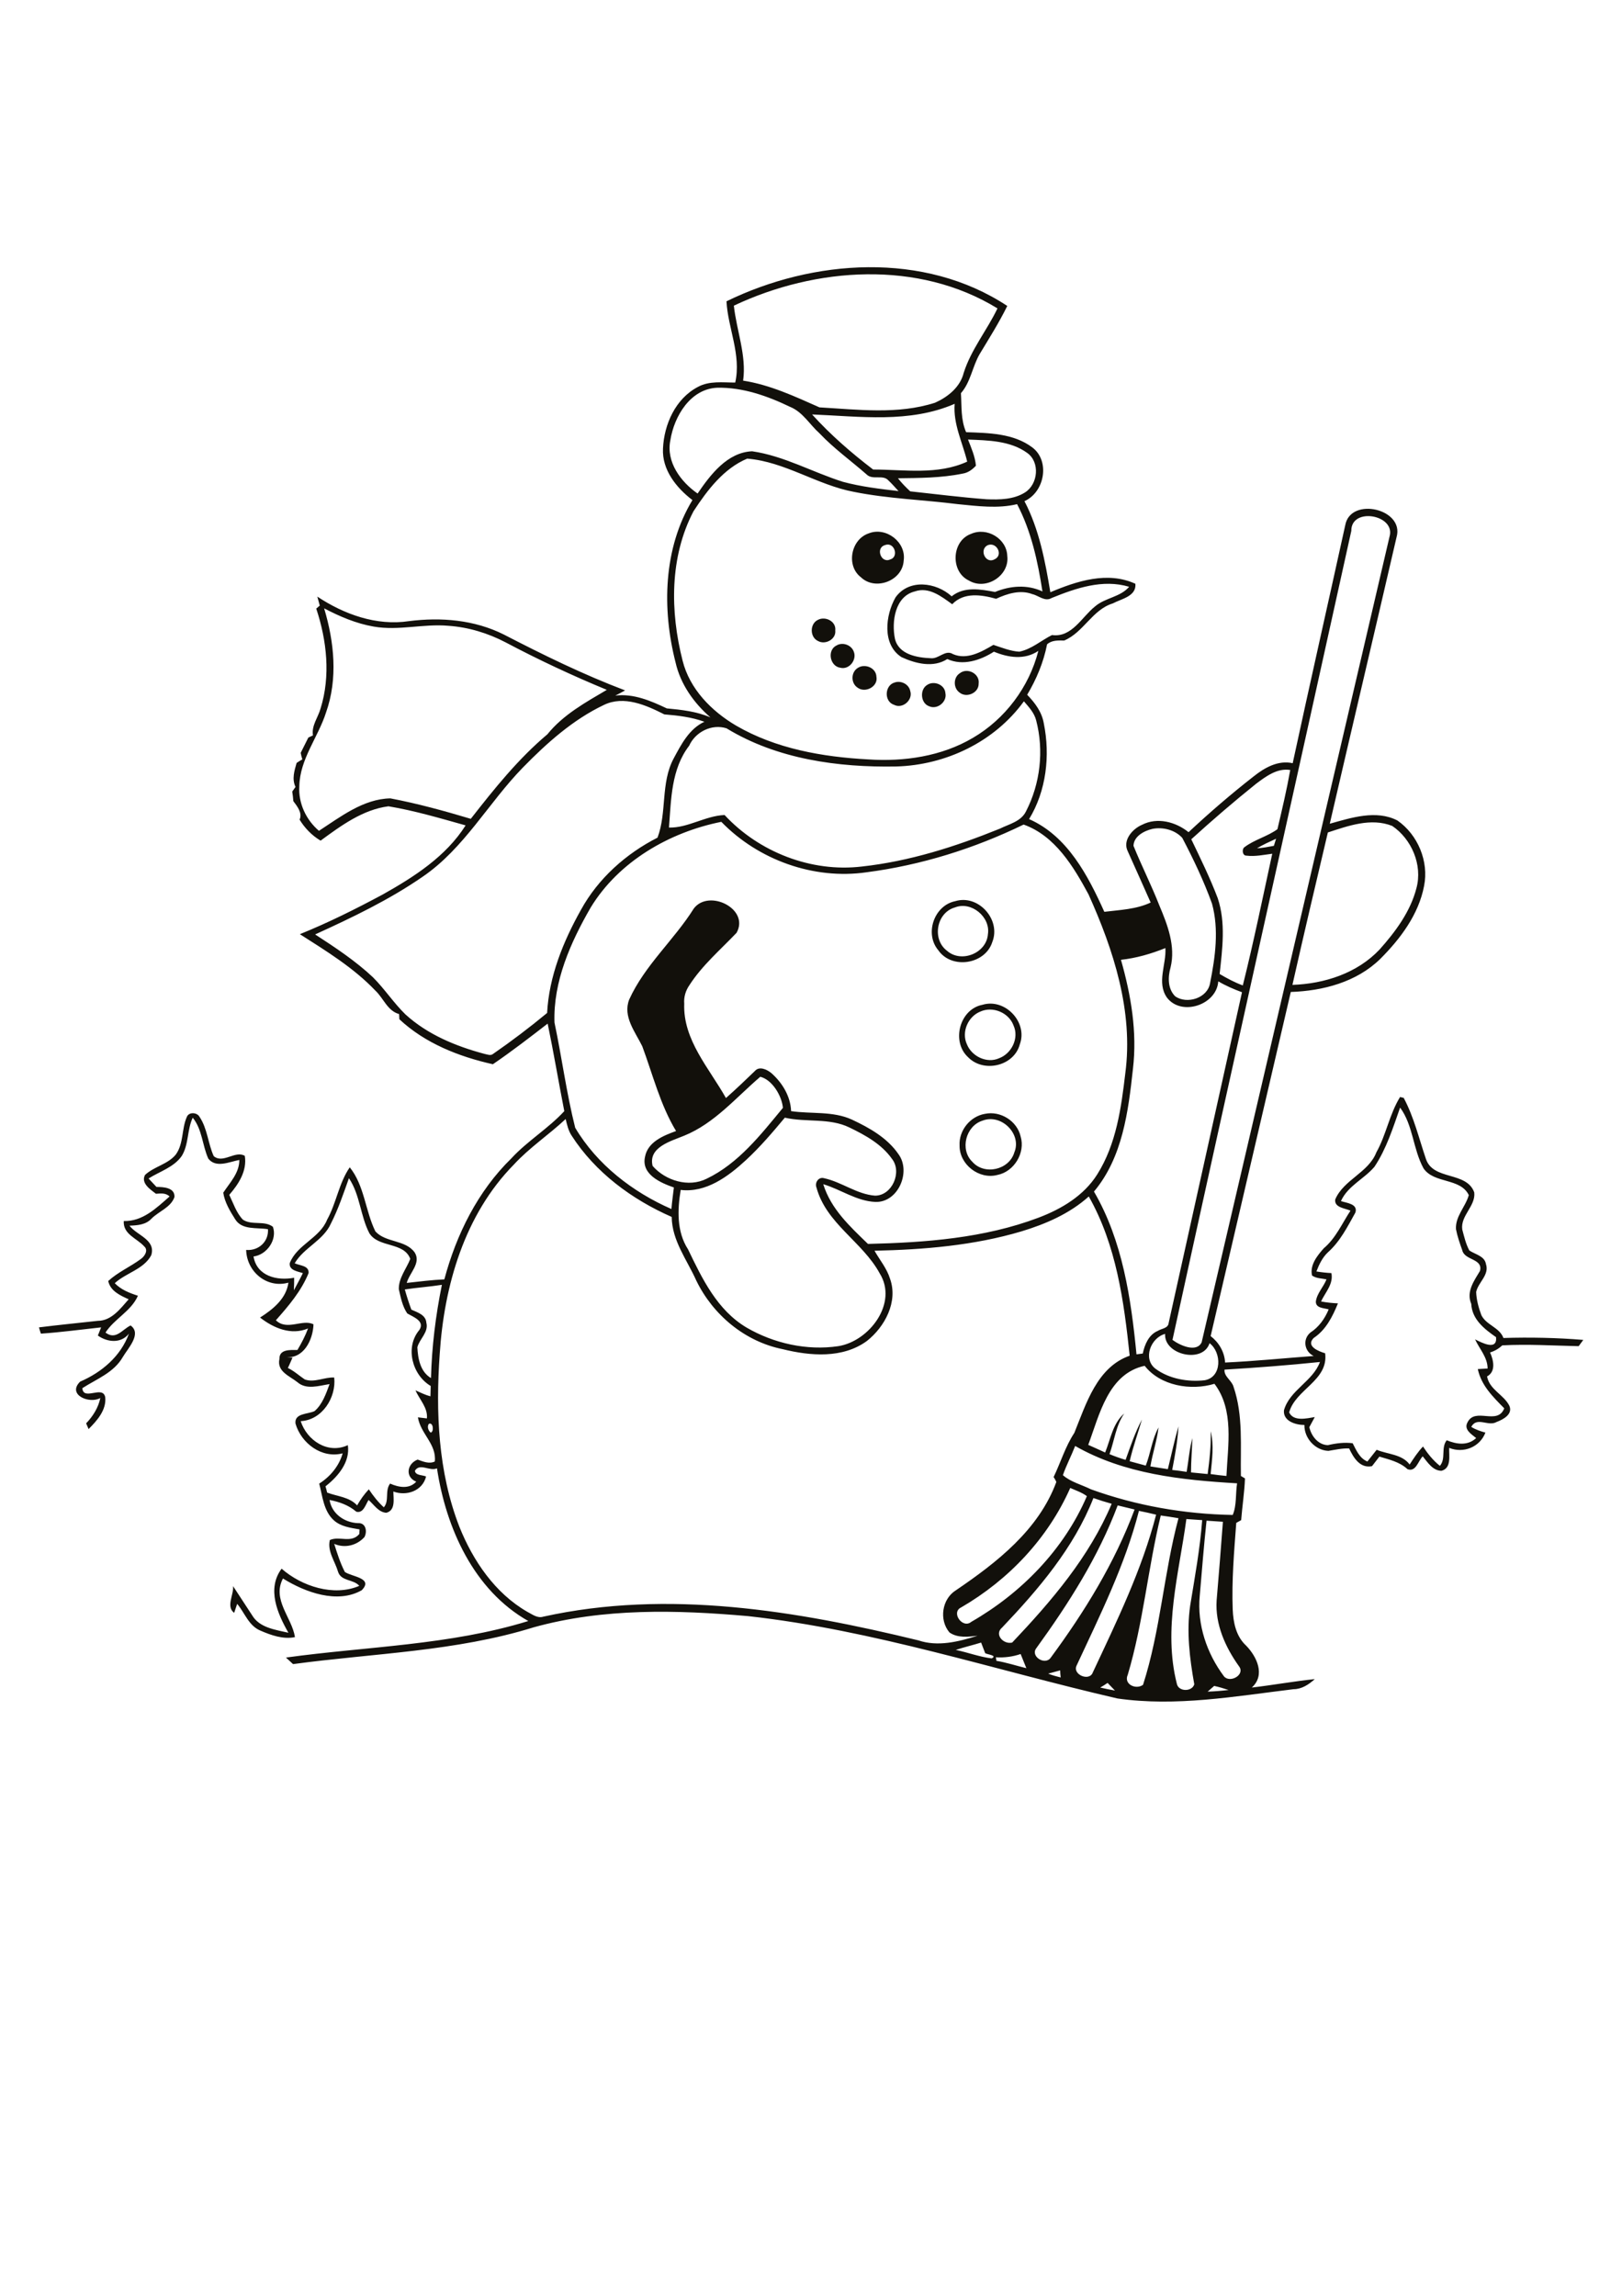 <?xml version="1.0" encoding="utf-8"?>
<!-- Generator: Adobe Illustrator 21.0.2, SVG Export Plug-In . SVG Version: 6.00 Build 0)  -->
<svg version="1.2" baseProfile="tiny" id="Layer_1" xmlns="http://www.w3.org/2000/svg" xmlns:xlink="http://www.w3.org/1999/xlink"
	 x="0px" y="0px" viewBox="0 0 595 842" overflow="scroll" xml:space="preserve">
<path fill="#12100B" d="M360.4,411c-6.1,1.9-8.4,10.6-3.7,15.1c4.4,5,13.5,3,15.4-3.5C374.9,415.9,367.3,408.3,360.4,411
	 M361.3,408.5c5.7-1.2,11.8,2.6,13.1,8.3c1.8,6-2.4,12.9-8.5,14.1c-6.7,1.8-14-3.8-13.9-10.8C351.7,414.6,355.9,409.4,361.3,408.5
	 M359.6,371c-4.5,1.8-7,7.5-4.9,12c1.8,4.5,7.4,7.1,11.8,5.1c4.6-1.7,7.4-7.4,5.3-12C370.1,371.4,364.2,368.9,359.6,371
	 M360.4,368.5c8.3-2.5,16.7,6.4,13.7,14.5c-2.1,8-13.3,10.6-19,4.7C348.9,382,352,370.1,360.4,368.5 M350.3,332.8
	c-6.8,1.9-8.5,11.7-2.9,15.9c5.2,4.6,14.5,0.9,15-6.1C363.4,336.3,356.3,330.4,350.3,332.8 M350.4,330.5c8.5-2.6,16.9,6.8,13.6,15
	c-2.6,8.2-14.9,10.1-19.8,3C339.1,342.5,342.6,332.1,350.4,330.5 M340.1,251.2c2.5-1.7,6.5-0.1,6.7,3c0.7,3.2-3,6.2-6,4.8
	C337.7,257.9,337.3,252.9,340.1,251.2 M328.2,250.3c2.3-0.8,5.2,0.6,5.7,3.1c1.1,3.3-2.8,6.7-5.9,5.1
	C324.2,257.3,324.5,251.3,328.2,250.3 M352.1,246.9c2.8-2.2,7.4,0.2,6.9,3.8c0.1,3.4-4.4,5.4-7,3.3
	C349.6,252.3,349.7,248.4,352.1,246.9 M314.6,245c2.6-1.8,6.8-0.1,6.9,3.2c0.7,3.6-4.1,6.1-6.9,4C312.1,250.6,312.1,246.6,314.6,245
	 M306.9,236.7c2.2-1.3,5.4-0.2,6.3,2.3c1.2,3-1.7,6.7-4.9,5.9C304.4,244.4,303.3,238.4,306.9,236.7 M300.1,227.3
	c2.7-1.4,6.7,0.6,6.3,3.9c0.4,3.2-3.6,5.4-6.3,3.9C297,233.7,297,228.7,300.1,227.3 M362.2,200c-3.1,1.7-0.6,7,2.7,5.1
	C368.2,203.5,365.5,198.5,362.2,200 M356.2,195.8c5.8-2.6,13.1,1.7,13.3,8.1c0.9,7.2-7.8,12.8-14.1,9
	C348.6,209.7,349,198.4,356.2,195.8 M324.7,199.9c-3.6,0.9-1.6,6.8,1.8,5.3C329.9,204.3,328.1,198.6,324.7,199.9 M318.7,195.6
	c6.3-2.5,13.8,3.2,12.8,10c-0.4,7.4-10.4,11.2-15.7,6.1C310.3,207.5,312.1,197.8,318.7,195.6 M443,620.4c2.6-0.1,5.1-0.3,7.7-0.6
	c-1.8-0.6-3.5-1.1-5.3-1.5C444.6,619,443.8,619.7,443,620.4 M403.6,618.9c1.8,0.4,3.6,0.8,5.4,1.1c-0.9-0.9-1.8-1.9-2.7-2.8
	C405.4,617.8,404.5,618.4,403.6,618.9 M384.5,613.8c1.5,0.6,3,1,4.6,1.4c-0.1-0.7-0.2-2-0.2-2.6C387.4,613,386,613.4,384.5,613.8
	 M365.3,607.8c0.1,0.3,0.2,1,0.2,1.3c3.7,0.6,7.3,1.8,11,2.7c-0.7-1.7-1.4-3.5-2.1-5.2C371.5,607.6,368.4,608,365.3,607.8
	 M350.6,605.1c4.4,0.9,8.8,2.6,13.2,3.1c2.2-1.1-1.6-1.4-2.4-1.9c-0.5-1.3-1-2.6-1.5-3.9C356.7,603.4,353.6,604.1,350.6,605.1
	 M442.6,557.7c-1,9.2-1.7,18.4-2.5,27.6c-1,10.5,2.6,21.1,8.9,29.5c2.2,2.6,7.9-0.6,5.5-3.7c-5-7-8.8-15.4-8.2-24.2
	c0.8-9.6,1.6-19.2,2.3-28.8C446.6,558,444.6,557.8,442.6,557.7 M435.2,557.1c-2.7,20-8.6,40.3-3.5,60.4c0.6,3,5.6,3,6.4,0.2
	c-1.7-9.5-2.9-19.3-1.5-28.9c1.7-10.4,3.6-20.8,4.4-31.3C439,557.4,437.1,557.2,435.2,557.1 M425.8,555.8
	c-4.7,19.3-6.4,39.3-12.1,58.4c-1.6,3.5,3,5.6,5.6,3.7c6.4-19.9,7.6-40.9,13-61.1C430.1,556.4,427.9,556.1,425.8,555.8 M417.8,554.1
	c-5.1,19.9-14.3,38.3-22.9,56.8c-1.5,3.3,4.8,5.9,6,2.4c8.8-18.8,18-37.6,23.2-57.8C422,555,419.9,554.5,417.8,554.1 M410,552.1
	c-7.1,18.9-18,36-29.8,52.3c-2.4,3,3.1,6.5,5.2,3.6c12.4-16.8,23.5-34.8,30.8-54.4C414.1,553.1,412,552.6,410,552.1 M401.1,549.4
	c-7.2,18.3-20.1,33.4-33.5,47.5c-3,2.5,0.5,6.3,3.7,5.5c14.4-15.2,28.3-31.4,36.5-50.9C405.6,550.9,403.4,550.2,401.1,549.4
	 M392.6,545.7c-8.2,18.5-22.6,33.7-40,43.8c-3.9,1.8,0.5,8,3.7,5.3c18.3-10.5,34-26.5,42.4-46.1
	C396.8,547.3,394.6,546.6,392.6,545.7 M394.4,530.3c-1.4,3.6-3.2,7-4.5,10.7c2.8,2.5,6.9,3.5,10.3,5.2c16.6,6,34.3,9.1,52,9.4
	c1.5-3.5,1-7.8,1.6-11.6C433.4,542.8,412.4,540.6,394.4,530.3 M157.3,522.2c-0.7,1-0.2,2.5,0.7,3.2
	C159.3,525.1,158.9,521.4,157.3,522.2 M399.2,529.9c2.1,0.9,4.2,1.9,6.2,2.8c2-4.9,2.8-10.7,7-14.3c-3.1,4.5-3.6,9.9-5.4,14.9
	c1.9,0.8,3.9,1.5,5.9,2.1c1.8-5,3.5-10.1,6-14.8c-1.5,5.1-3.3,10.1-4.5,15.3c2,0.5,3.9,1.1,5.9,1.6c1.8-4.6,2.3-9.7,4.7-14
	c-0.6,4.8-2.2,9.5-3,14.3c2.1,0.3,4.2,0.7,6.4,1c1.3-5.2,2.4-10.5,3.9-15.7c-0.3,5.4-1.3,10.7-2.3,16c1.8,0.2,3.5,0.4,5.3,0.7
	c0.7-4.1,1-8.3,2.1-12.4c-0.1,4.2-0.5,8.4-0.5,12.6c2,0.2,4.1,0.4,6.1,0.6c0.7-5.2,1.3-10.5,1.1-15.7c1.3,5.2,0.5,10.5,0,15.7
	c1.9,0.3,3.8,0.5,5.8,0.7c0.5-11.2,2.9-24.2-4.4-33.8c-8.6,2.6-19.8,0.8-25.6-6.6C406.5,503.8,403.3,518.9,399.2,529.9 M423.9,502
	c5,3.7,11.9,4.9,18,4.2c6.4-1.1,6.3-10.2,1.8-13.6c-2.4,7.6-16.8,4.3-16.3-3.4C422.1,490.6,419.1,498.4,423.9,502 M148.5,472.9
	c0.7,2.5,1.5,5,2.4,7.4c2.2,1,5.3,1.9,5.5,4.8c0.9,3.5-2.5,5.9-3.3,9c0.2,4.2,1.1,9,5,11.3c0.3-11.5,1.7-22.9,4-34.2
	C157.7,471.9,153.1,472.2,148.5,472.9 M128,432.1c-2,5.6-3.9,11.3-6.6,16.6c-2.8,6.3-9.9,8.8-13.3,14.6c1.9,0.9,5.3,0.8,5.1,3.6
	c-2.7,6.6-7.3,12-12,17.3c4.1,4,9.8-0.6,13.8,1.5c-0.2,5.8-3.7,12.9-10.5,12c0.7,0.1,2.1,0.2,2.8,0.2c-0.6,1.3-1.1,2.6-1.7,3.8
	c2.3,1.1,4.1,2.8,6.2,4.2c3.5,1.3,7.2-0.9,10.8-0.7c0.8,7.3-4.4,15.6-12.3,16c2.3,7.1,10,12.2,17.3,8.8c0.9,6.2-3.6,11.5-8.2,15.1
	c0.2,0.6,0.5,1.8,0.6,2.3c3.7,1.4,8.2,1.6,11,4.7c1.2-2.1,2.6-4.1,4.3-5.9c1.6,2.4,3.4,4.7,5.5,6.6c2.1-2.4,0.3-6.1,2.3-8.7
	c3.2,1.4,7,2.1,9.6-0.7c-4.2-1.7-3.4-6.6,0.5-8.1c2,0.7,4.2,1.7,6.3,0.7c0.7-6.4-5.2-10.1-6.2-16.2c0.8,0.1,2.5,0.3,3.3,0.4
	c0.4-3.9-2.7-6.9-4.2-10.3c1.8,0.8,3.6,1.7,5.5,2.2c0-1.3,0.1-2.6,0.1-3.8c-6.8-4-9.5-14.2-4.2-20.5c2.2-3.3-2.2-4.8-4.4-6.1
	c-1.8-2.6-2.4-5.9-3.1-8.9c-0.1-4.1,2.8-7.5,4.2-11.1c-2.3-6.3-11.6-4-15-9.4C132.2,446,132.1,438.2,128,432.1 M188.5,427.1
	c-18.1,18.4-25.6,44.4-27.2,69.5c-1.5,21.2-0.6,43.2,7.2,63.3c5,12.5,13.1,24.4,24.9,31.2c1.8,0.9,3.7,2.5,5.9,1.8
	c45.7-10.1,92.8-2.2,137.6,8.7c7.1,2.4,14.7,0.5,21.7-1.7c-3.4,0.4-7.3,0.9-10.3-1.2c-3.9-4.6-2.8-12.3,2.4-15.5
	c15-10.2,30.3-22.1,36.8-39.7c-0.2-0.5-0.7-1.4-1-1.8c2.6-5.4,4.3-11.2,7.6-16.2c4.3-10.6,8.3-24.1,20.3-28.3
	c-2.1-20-4.9-40.6-15-58.4c-7,6.3-15.8,10.1-24.7,12.8c-17.5,5.2-35.8,6.7-53.9,7.1c1.9,3.4,4.5,6.4,5.7,10.3
	c3,8.4-1.9,17.6-8.5,22.8c-8.9,6.5-20.8,5.5-30.9,3c-13.9-2.8-25.6-12.6-31.7-25.2c-3.4-7.6-8.9-14.6-9-23.3
	c-14.6-6.4-28-16.3-36.7-29.8c-1.2-1.8-1.7-4-2.2-6.1C201.3,416.2,194.2,420.9,188.5,427.1 M287.9,409.9
	c-4.5,5.4-9.1,10.8-14.3,15.6c-6.5,6-14.6,12-23.9,10.9c-1.2,7.3-1.5,15.3,2.7,21.8c5.2,10.8,10.7,22.3,21.5,28.7
	c10,5.8,22.1,8.5,33.6,6.8c11.4-1.8,22-15.8,15.2-26.7c-6.3-11.6-19.6-18.2-23.2-31.5c-0.7-1.8,0.8-4,2.8-3.4
	c6.5,1.4,12,5.9,18.7,6.4c6.3,0,10-8.7,6.2-13.5c-3.8-5.4-9.8-8.7-15.6-11.5C304.2,409.9,295.8,411.7,287.9,409.9 M513.6,406.2
	c-2.6,7.4-5,15.1-9.4,21.7c-3.8,4.5-9.8,7-12.3,12.6c2.1,0.7,6.3,1,5.3,4.2c-2.9,5.2-5.6,10.6-10.1,14.6c-2,1.9-3.2,4.4-4.2,7
	c1.8,0.3,3.6,0.5,5.5,0.6c0.8,4-2.2,7-3.8,10.4c2,0.4,4.1,0.6,6.2,0.7c-2,4.9-4.4,9.7-8.9,12.7c-3,3,1.8,4.9,4.2,5.6
	c1.3,10-10.9,13.2-13.2,21.7c1.6,3.4,6.4,2.2,9.4,1.7c-0.7,1.2-1.3,2.5-2,3.7c0.7,3.2,3.2,6.5,6.8,6.6c3-0.7,6.1-1.1,9.1-0.7
	c1.3,2.5,2.5,5.5,5.4,6.7c1.1-1.4,2.3-2.9,3.4-4.3c4.1,1.7,9.3,1.6,12.1,5.4c1.5-2.3,3-4.6,4.9-6.6c1.7,2.6,3.7,5.1,6.2,7.1
	c2.3-2.7,0.3-6.6,2.5-9.4c3.6,1.5,7.7,2.1,10.8-0.8c-1.7-1.4-4.6-3.1-3.2-5.7c2.8-5.8,11,1.2,13.5-5.2c-4.1-4.2-8.4-8.3-9.7-14.4
	c1.2-0.1,2.4-0.1,3.6-0.2c0-4.1-3-7.2-4.6-10.7c2.4,1.2,8.2,4.3,7.7-0.8c-4.3-3-8.8-6.5-9.1-12.2c-1.9-4.5,1-8.4,3.2-12.1
	c1.2-4.6-5.7-3.8-6.5-7.6c-0.9-2.5-1.8-5.1-2.3-7.7c-0.3-4.7,3.5-8.2,4.7-12.5c-3.1-6.4-12.7-4.1-16.6-9.8
	C518.3,421.4,518.4,412.7,513.6,406.2 M278.9,394.9c-8.9,7.6-16.8,17.1-27.9,21.6c-4.8,2-13.3,4.2-11.6,11.1
	c4.7,5.4,13.2,8,19.8,4.7c11.7-5.6,19.9-16.2,28-26C286.8,401.9,283.3,396,278.9,394.9 M411.2,352c3.7,13,6,26.5,4.4,40
	c-1.7,15.6-3.8,32.5-14.3,45c10.5,18,13.6,39.2,15.6,59.7c0.8-0.1,1.5-0.2,2.3-0.3c0.7-3.3,2.2-6.9,5.5-8.3c1.4-0.9,3.8-0.9,4-2.9
	c9-40.4,17.9-80.9,26.9-121.3c-3-1.1-6-2.4-8.7-4c-0.6,8.7-13.5,12.9-18.8,6c-3.9-5.5-0.2-12.2-0.6-18.2
	C422.3,349.8,416.8,351.4,411.2,352 M461.1,311.1c2.1-0.1,4.1-0.5,6.2-0.9c0.3-0.9,0.5-1.7,0.8-2.6
	C465.7,308.7,463.3,309.8,461.1,311.1 M422.7,304c-3,0.7-6.8,2.7-6.9,6.2c3,7.4,6.6,14.5,9.5,21.9c3,7.1,6,14.9,4.1,22.7
	c-1,3.5-1.1,7.8,1.7,10.6c4.3,3,11.9,0.7,12.8-4.9c1.9-9.5,3.3-19.6,0.7-29.1c-3-8.3-6.8-16.3-10.9-24.1
	C431.1,304.4,426.6,303.2,422.7,304 M487.1,305.3c-4.4,18.6-8.8,37.3-13,55.9c11.8-0.4,23.8-4.3,32-13c5.8-6.5,11.3-13.9,13.5-22.5
	c2.3-8.5-1.8-18-8.9-22.8C502.9,299.8,494.5,302.9,487.1,305.3 M216.7,332.8c-7.4,12.8-13.8,27.2-13.3,42.2
	c2.7,12.8,4.4,25.9,7.6,38.6c8,13.5,21.1,23.6,35.3,29.8c0.2-2.6,0.6-5.3,0.9-7.9c-4.9-1.7-12-4.8-10.6-11.2c1-5.5,6.7-7.8,11.4-9.5
	c-5.8-9.6-8.5-20.6-12.4-31.1c-2.6-5.3-7.2-10.9-4.8-17.1c5.7-12.6,16.5-21.9,23.7-33.4c5.5-7.3,20.6,0.1,15.7,8.9
	c-5.9,6.2-12.6,11.9-17.3,19.2c-1.4,2-2.1,4.4-1.9,6.8c-0.5,13.3,9.2,23.7,15.3,34.6c3.6-3.2,7.1-6.5,10.6-9.9
	c1.6-1.9,4.4-0.6,6,0.7c4,3.5,7.1,8.5,7.3,14c7.4,1.1,15.3-0.1,22.3,3.1c6.4,3,13,6.7,17.1,12.7c4.7,6.4-0.1,17.8-8.5,17.5
	c-6.9-0.3-12.7-4.6-19.1-6.5c2.8,9.1,9.8,15.5,16.4,21.9c21.1-0.5,42.6-2.1,62.5-9.6c8.5-3.2,16.7-8.1,21.6-15.9
	c7-11.1,8.8-24.4,10.3-37.1c3-22.7-4.3-45.2-13.5-65.6c-5.5-10.2-12.3-21.5-23.8-25.6c-18.1,8.8-37.6,14.9-57.6,17.5
	c-19.4,2.8-39.7-4.5-53.3-18.5C245.6,305.2,227,315.9,216.7,332.8 M460.7,287.5c-8.1,6.5-16,13.3-23.7,20.3
	c3.4,7.1,6.9,14.2,9.7,21.6c3,9,1.7,18.6,0.7,27.8c2.7,1.6,5.5,3.1,8.5,4.2c4-16,7.3-32.2,10.8-48.3c-3.1,0.4-6.3,1.1-9.5,0.7
	c-1.5,0-1.7-2.4-0.7-3.1c3.7-2.8,8.4-3.9,12.1-6.6c1.7-7.2,3.4-14.4,4.7-21.7C468.6,281.6,464.4,284.7,460.7,287.5 M328.8,281.1
	c-21.4,0.4-43.8-2.7-62.3-14c-5.4-1.7-11.4,1.3-13.7,6.4c-6.6,8.6-6.6,19.7-7.4,30c6.9,0.2,13.3-4.3,20.4-4.6
	c12.6,13.6,31.8,21.1,50.3,18.9c17.5-1.9,34.4-7.3,50.7-13.9c3.4-1.7,7.8-2.6,9.6-6.4c5.2-10.1,6.6-22.2,3.7-33.3
	c-0.7-2.8-2.7-4.9-4.5-7C364.8,272.1,346.9,280.6,328.8,281.1 M221.6,258.5c-11.4,5.4-21,14-29.8,23c-12.6,12.9-21.5,29.6-36.7,40
	c-12.3,8.5-25.9,15-39.5,21.2c7.4,4.8,14.8,9.7,21.2,15.7c4.3,4.3,7.6,9.4,11.9,13.6c8.1,7.4,18.5,11.7,29,14.5c1,0.2,2.3,0.8,3.2,0
	c6.8-4.7,13.4-9.7,19.8-15c0.7-13.4,5.9-26.2,12.4-37.8c6.3-11.5,16.5-20.6,28.1-26.5c3.5-9.3,1.1-20,5.9-29
	c2.8-5.2,5.7-10.9,11.3-13.5c-4.7-1.7-9.7-2.3-14.7-2.7C237,258.6,228.9,255,221.6,258.5 M118.9,223.1c3.7,12.3,5.1,25.8,0.7,38.2
	c-2.9,9.1-9.6,17.1-9.8,27c-0.4,6.3,2.5,12.4,7.2,16.4c8-5.2,16.3-11.7,26.2-11.9c10,1.9,19.8,4.6,29.5,7.5c8.6-11,17.4-22,28.1-31
	c5.8-7.2,14-11.7,21.8-16.3c-12.6-5.2-25-11-37.1-17.4c-6.5-3.4-13.7-5.6-21.1-6.1c-9.1-0.8-18.2,1.9-27.3,0.3
	C130.7,228.7,124.6,226.1,118.9,223.1 M385.8,219.3c-2.5,1.5-4.8-0.9-7.1-1.4c-4.4-1.7-9.2-0.2-13.3,1.7c-5.4-1.5-11.8-2.5-16.1,2
	c-3.9-2.8-8.5-6.5-13.7-4.7c-7.3,1.8-8.6,11.1-7.3,17.4c1.4,5.8,8.2,6.9,13.2,7.1c2.9,0.3,5.3-3.3,8.1-1.5
	c5.1,2.2,10.4-0.8,14.8-3.4c3.1,1,6.2,2.3,9.5,2.5c4.5-0.9,8-4.1,12-6.1c7.3,1,10.9-6.6,15.8-10.5c3.7-3.2,9.3-3.4,12.5-7.2
	C404.5,212.3,394.7,215.7,385.8,219.3 M495.7,194.7c-21.8,98.9-44,197.8-65.6,296.7c2.7,2,8.8,4.8,10.7,0.9
	c23-98.5,45.9-197,68.9-295.4C512.2,188.8,495.6,185.8,495.7,194.7 M254.4,187.5c-8.8,16.8-8.6,36.8-4,54.8
	c2.6,10.4,10.6,18.5,19.6,23.8c14.6,8.5,31.7,11.5,48.4,12.4c13.2,0.9,27-1.1,38.5-7.9c11.8-6.9,20.6-18.6,24-31.9
	c-5,3.4-11,2.5-16.3,0.3c-5,3.2-11.4,5.3-17.1,2.7c-5.1,3.3-11.6,1.7-16.8-0.7c-7.2-4.6-5.9-15.4-2.2-21.9
	c4.9-6.9,14.9-5.6,20.6-0.4c4.6-3.7,10.6-2.6,15.9-1.6c5.6-2.3,11.8-2.8,17.4-0.2c-1.7-11-4.1-22.1-9.3-32c-7.1,1.7-14.5,0.7-21.7,0
	c-12.7-1.6-25.6-2-38.1-4.5c-13.5-2.5-25.4-11.1-39.2-12.2C265.5,171.8,259.5,179.7,254.4,187.5 M355.1,161.2
	c1.2,3.1,2.6,6.2,2.9,9.6c-1.3,1.4-2.9,2.6-4.9,2.9c-7.8,1.6-15.8,1.6-23.7,1.7c1.3,1.7,2.9,3.3,4.5,4.8c9.3,1,18.7,2.2,28,2.9
	c4.8,0.2,10,0.1,14.1-2.5c4.8-3,5.6-11.1,0.8-14.5C370.6,161.6,362.4,161.5,355.1,161.2 M297.9,152c6.8,7.5,14.4,14.1,22.4,20.2
	c11.5,0,23.6,2.1,34.5-2.9c-1.7-7-5.2-13.8-4.6-21.2C333.6,155.3,315.4,152.7,297.9,152 M263.1,142.2c-9.8,0.4-15.8,10.4-17.2,19.3
	c-1.6,7.9,3.8,15.2,10,19.5c4.7-6.9,10.9-15.1,20-15.5c11.7,1.7,22.2,7.7,33.3,11.2c6.7,1.8,13.5,2.6,20.4,3.4
	c-1.2-1.3-2.4-2.7-3.7-3.9c-2-2.3-5.8,0-8-2.2c-5.7-5-12-9.5-17.3-15.1c-3.6-3.2-6.1-7.8-10.8-9.7
	C281.5,145.2,272.4,142,263.1,142.2 M269.2,112.1c1,9.2,4.7,18.3,3.4,27.5c9.8,1.5,19,5.8,28,9.8c14.1,0.8,28.7,2.7,42.4-1.7
	c4.7-2.1,9.2-5.7,10.5-10.9c2.7-8.6,8.6-15.7,12.4-23.7C336.9,95.3,299.3,97.9,269.2,112.1 M266.5,110.5
	c31.8-15.5,72.5-18.4,103,1.7c-3,6.1-6.6,11.8-10.1,17.6c-2.7,4.6-3.3,10.3-6.9,14.4c0.3,4.8-0.1,9.7,1.9,14.3
	c8.3,0.3,17.4,0.4,24.3,5.6c6.6,5,4.5,16.4-2.9,19.7c5.4,10.3,7.6,22,9.5,33.4c9.7-4.1,21-7.8,31.2-3.1c0.4,4.6-5.1,5.5-8.3,7.2
	c-7.5,2.3-10.7,10.6-17.8,13.6c-2.2,0-4.5-0.2-6.3,1.4c-1.3,6.6-3.9,12.8-7.3,18.5c2.8,2.9,5.4,6.3,6.1,10.5
	c2.4,11.8,0.9,24.8-5.4,35.1c14.1,6.2,21.6,20.7,27.6,34c5.7-0.7,11.7-0.9,17-3.4c-2.8-6.3-5.6-12.6-8.4-18.8c-2-4,1.7-8.2,5.2-9.7
	c5.6-2.9,12.4-1.1,17.1,2.7c7.6-7.1,15.6-14,23.8-20.4c4-3.2,9-6.1,14.4-4.9c6.3-29.2,12.9-58.3,19.3-87.4c2-10.4,21.8-5.9,18.8,4.5
	c-8.1,35-16.4,70.1-24.5,105.1c7.9-2.2,17-5.2,24.8-1.2c7.5,5.2,11.6,15,9.8,24c-2,10.5-8.7,19.4-16.1,26.8
	c-8.7,8.5-21,11.7-32.8,12.1c-9.8,42.1-19.6,84.1-29.4,126.2c3,2.3,5.1,5.8,5.3,9.7c10.9-0.5,21.7-1.6,32.5-2.4
	c-3.4-1.6-4.2-6.1-1.2-8.6c3.1-2,5.3-5.1,6.7-8.5c-1.7-0.5-4.8-0.4-4.7-2.9c0.4-3,2.8-5.3,3.9-8.1c-1.8-0.4-3.7-0.3-5.3-1.4
	c-0.9-3.8,1.9-7.3,4.3-10c4.4-3.7,6.7-9.1,9.8-13.8c-2-0.9-6-1.1-5.6-4.1c3.1-7.3,12.2-9.8,15.1-17.3c3.6-6.4,4.8-14,8.7-20.3
	c0.3,0.1,1,0.3,1.3,0.3c3.8,7.1,5.6,14.9,8.2,22.5c2.7,7.9,14.9,4.4,17.7,12.2c0.6,5-5.1,8.5-4.4,13.6c0.7,2.6,1.3,5.3,2.6,7.7
	c2.2,1.5,5.6,2,6.1,5c1.3,4-2.8,6.6-3.6,10.2c0.1,2.9,0.9,5.8,1.9,8.5c1.8,3.7,6.7,4.5,8.1,8.4c9.7-0.3,19.6-0.1,29.3,0.7
	c-0.4,0.6-1.3,1.7-1.7,2.3c-9.3-0.2-18.6-0.8-28-0.3c-1.3,1.2-2.8,2.1-4.5,2.6c1.3,2.9,2.2,7-1.1,8.8c0.9,4.9,6.2,6.7,8.2,10.8
	c1.3,3.1-2.3,5-4.7,5.9c-3.1,1.8-7.2-2.1-9.3,1.8c1.6,1,3.4,1.6,5.2,2.1c-2.1,5.4-8.1,7.7-13.3,5.6c-0.1,2.9,0.9,7.4-2.8,8.4
	c-3.2,0-5.1-3.1-6.9-5.3c-1.7,1.7-2.5,5.9-5.6,4.7c-2.9-2.7-6.7-3.5-10.3-4.6c-0.9,1.2-1.8,2.3-2.7,3.5c-4.4,0.9-6.8-3.1-8.4-6.5
	c-2.6-0.1-5.1,0.5-7.6,0.9c-4.9-0.2-8.9-4.7-8.8-9.5c-3.2,0-7.9-1.4-7.5-5.4c2.1-7.4,10.6-10.6,13.2-17.7c-11.6,1.2-23.3,2.1-35,2.8
	c-0.3,2.5,2.7,4,3.3,6.3c3.6,10.5,2.5,21.8,2.7,32.7c0.4,0.2,1.1,0.7,1.5,0.9c-0.2,5.1-1,10.2-1.4,15.3c-0.4,0.2-1.3,0.7-1.8,1
	c-0.8,10.6-1.7,21.2-1.3,31.8c0.2,4.7,1.2,9.8,4.9,13.2c3.9,4,7.2,10.8,2.1,15.4c7.7-0.9,15.4-2.3,23.1-3.1c-2.2,2-4.8,3.7-7.8,3.7
	c-21.4,2.6-43.1,6.5-64.6,3.4c-45.1-10.4-89.3-25.1-135.5-30.2c-26.2-2.3-53-3-78.6,4.1c-28.6,8.9-58.8,9.5-88.3,13.5
	c-0.9-0.8-1.7-1.6-2.6-2.4c29.7-4.1,60.1-4.5,88.9-13.4c-20-11.3-30.2-34.1-33.5-56c-2.7,1.2-6.3-2.1-8.1,0.9
	c0.2,1.8,2.9,1.5,4.1,2.1c-1.3,5.3-7.2,7.3-12,5.5c0,2.7,0.9,6.9-2.6,7.8c-2.9-0.2-4.5-3-6.5-4.7c-1.1,1.7-1.9,5-4.5,4.3
	c-2.8-2.4-6.2-3.6-9.8-4.3c0.8,5.1,5.5,8.3,10.4,8.5c2.9-0.2,3.5,3,2.4,5.1c-2.8,3.1-7.2,4.2-11.1,2.5c1.1,3.5,2.2,7,3.9,10.3
	c2.6,1.8,10.6,2.2,6.2,6.7c-8.9,5.1-20.7,0.8-28.9-4.3c-4.1,7.8,3.3,14.3,4.4,21.5c-4.3,0.9-8.8-0.7-12.7-2.4
	c-4.3-1.8-5.7-6.5-8.5-9.8c-0.4,1.1-0.7,2.2-1.1,3.3c-3.1-2.3-0.1-6.6-0.4-9.8c2.3,3.6,4.7,7.1,7,10.7c2.7,4.6,8.6,5.3,13.3,6.4
	c-4-7-8-16.1-2.5-23.5c7.4,6.5,19.2,10.3,28.5,6.3c-2.1-2.5-6.7-1.6-7.8-5.2c-1.1-3.8-4-7.5-3-11.6c3.5-1.6,7.8,1.3,10.8-2.2
	c0-0.4,0.1-1.3,0.1-1.7c-3.3-0.6-6.9-1-9.5-3.4c-3.7-3.4-4.1-8.8-5.3-13.4c4.1-2.6,7.3-6.5,8.6-11.1c-7.7,2-15.2-3.7-17.3-10.9
	c-0.5-3.9,4.6-3.4,7-4.6c2.9-2.5,4.2-6.4,5.5-9.9c-3.9,0.6-8.5,2.2-11.8-0.7c-2.9-2.3-7.6-3.9-6.6-8.5c-0.1-3.7,4.1-3.3,6.6-3.3
	c1.5-2.5,2.9-5.2,3.9-7.9c-6.2,2.6-12.6-0.1-17.6-4c4.7-3,9.6-6.9,10.4-12.8c-7.9,2.2-15.3-4-15.5-12c4.5,0.4,8.3-3,8-7.6
	c-4.1-0.7-9.5,0.4-12-3.6c-1.9-3-3.9-6.3-4.4-9.8c2.5-3.8,5.9-7.2,5.9-12c-3.7,0.7-8.6,3.1-11.4-0.5c-2.2-4.9-2.2-10.7-5.7-15
	c-2.1,4.5-1.4,9.7-4,14c-2.9,4.2-8.1,5.7-12.2,8.3c1,1,1.9,2.1,2.9,3.1c2.5,0,6.8,0.2,6.6,3.7c-1.3,3.8-5.7,5.2-8.4,7.9
	c-2.1,2.3-5.2,2.5-8.1,2.6c2.7,3.6,9.7,5.1,8,10.8c-2.7,5.2-9.3,6.5-13.4,10.3c2.3,2.4,5.4,3.6,8.5,4.6c-2.5,5.7-8.6,8.4-11.9,13.5
	c3.8,2.9,6.1-1.1,9.2-2.6c4.2,3-0.9,8.3-2.8,11.5c-3.3,5.8-9.6,8.1-14.9,11.5c0.4,4.8,7.5-1.2,8.4,3.3c0.5,4.7-3,8.6-6.1,11.7
	c-0.2-0.5-0.7-1.6-0.9-2.1c2.5-2.6,4.5-5.8,5.2-9.3c-4,2.3-12.3-1.2-7.4-6c7.9-3.4,14.9-9.3,17.9-17.6c-2.9,3.7-7.9,3.2-11.4,0.7
	c0.4-1,0.8-2,1.2-3c-7.4,0.8-14.7,1.8-22.1,2.3c-0.2-0.6-0.6-1.8-0.7-2.3c7.2-0.9,14.4-1.6,21.6-2.4c5,0,8.3-4.5,11.3-7.9
	c-3.1-1.4-6.7-3-7.5-6.7c3.6-3.3,8.1-5.2,12-8.1c1.4-1,2.8-3.2,1.2-4.6c-2.7-3-7.8-4.4-7.5-9.3c6.9,0.2,11.9-4.7,16.8-9
	c-1.4-1.4-3.3-1.1-5-1c-2.1-1.6-5.6-3.9-4-6.9c3.3-3.1,8.4-3.9,11.3-7.5c2.9-4,2.1-9.4,4-13.7c0.7-2,3.8-1.8,4.7-0.1
	c2.9,4.3,3.1,9.8,5.2,14.4c3.4,2.9,7.9-2.2,11.4-0.1c0.9,5.5-2.3,10.4-5.7,14.3c1.5,3.1,2.6,6.6,5,9.1c3.3,2.2,7.8,0.2,11,2.6
	c1.7,4.7-2.2,10.3-7.1,10.9c1.2,7.2,8.6,9,14.9,7.8c0,1.5,0,3-0.1,4.6c1.1-2.1,2.3-4.2,3.3-6.3c-1.8-0.6-5.2-1-4.8-3.7
	c2.7-6.8,11-9.1,13.7-15.9c3.4-6.1,4.3-13.4,8.3-19.2c5.4,6.7,5.7,16,9.4,23.5c3.8,4.2,11,3,14.4,7.7c2.5,3.9-1.9,7.5-2.9,11.2
	c4.6-0.5,9.2-1.1,13.8-1.3c4.4-16.5,12.3-32.4,24.6-44.4c5.9-6.4,13.5-10.9,19.4-17.3c-2.1-10.7-3.9-21.5-6.1-32.1
	c-6.6,5.1-13.2,10.2-20.1,14.9c-12.5-2.8-24.9-7.7-34.3-16.5c0-0.5-0.1-1.4-0.1-1.9c-4.3-1.2-5.7-5.8-8.7-8.6
	c-8-8.4-18-14.5-27.7-20.7c10.4-4.2,20.4-9.2,30.3-14.5c11.6-6.5,23.3-14,30.5-25.4c-9.3-2.6-18.7-5.4-28.3-7
	c-9.4,1.2-17.4,7.1-24.9,12.6c-3.2-1.9-5.8-4.6-7.7-7.7c1.1-2.5-0.9-4.9-2.3-6.8c-0.1-1.2-0.2-2.3-0.4-3.5c0.3-0.4,0.9-1.3,1.2-1.7
	c-1.4-2.9-0.4-6,0.4-8.8c0.7-0.5,1.4-0.9,2.1-1.3c-0.2-0.6-0.5-1.8-0.6-2.4c0.9-1.9,1.9-3.7,2.8-5.6c0.4-0.2,1.3-0.6,1.7-0.8
	c-0.6-3.6,1.9-6.6,2.8-9.9c3.7-11.9,2.3-24.9-1.6-36.6c0.3-0.3,1-0.8,1.3-1.1c-0.3-1.1-0.6-2.2-0.9-3.3c9.8,6.5,21.7,10.8,33.6,9
	c11.8-1.5,24-0.5,34.8,4.9c14.5,7.5,29.2,14.7,44.5,20.5c-1.2,0.7-2.4,1.3-3.6,1.9c6.7-0.8,13,1.9,18.9,4.7c5.4,0.5,10.9,1.1,16,3.3
	c-6.1-5.3-11-12.2-12.8-20.2c-5-19.6-4.5-41.8,6.2-59.5c-5.9-4.5-11.2-11.1-10.8-18.9c0.4-8.9,4.6-18.3,12.8-22.6
	c4.2-2.3,9.1-1.6,13.7-1.6C272,130.1,267,120.3,266.5,110.5"/>
</svg>
